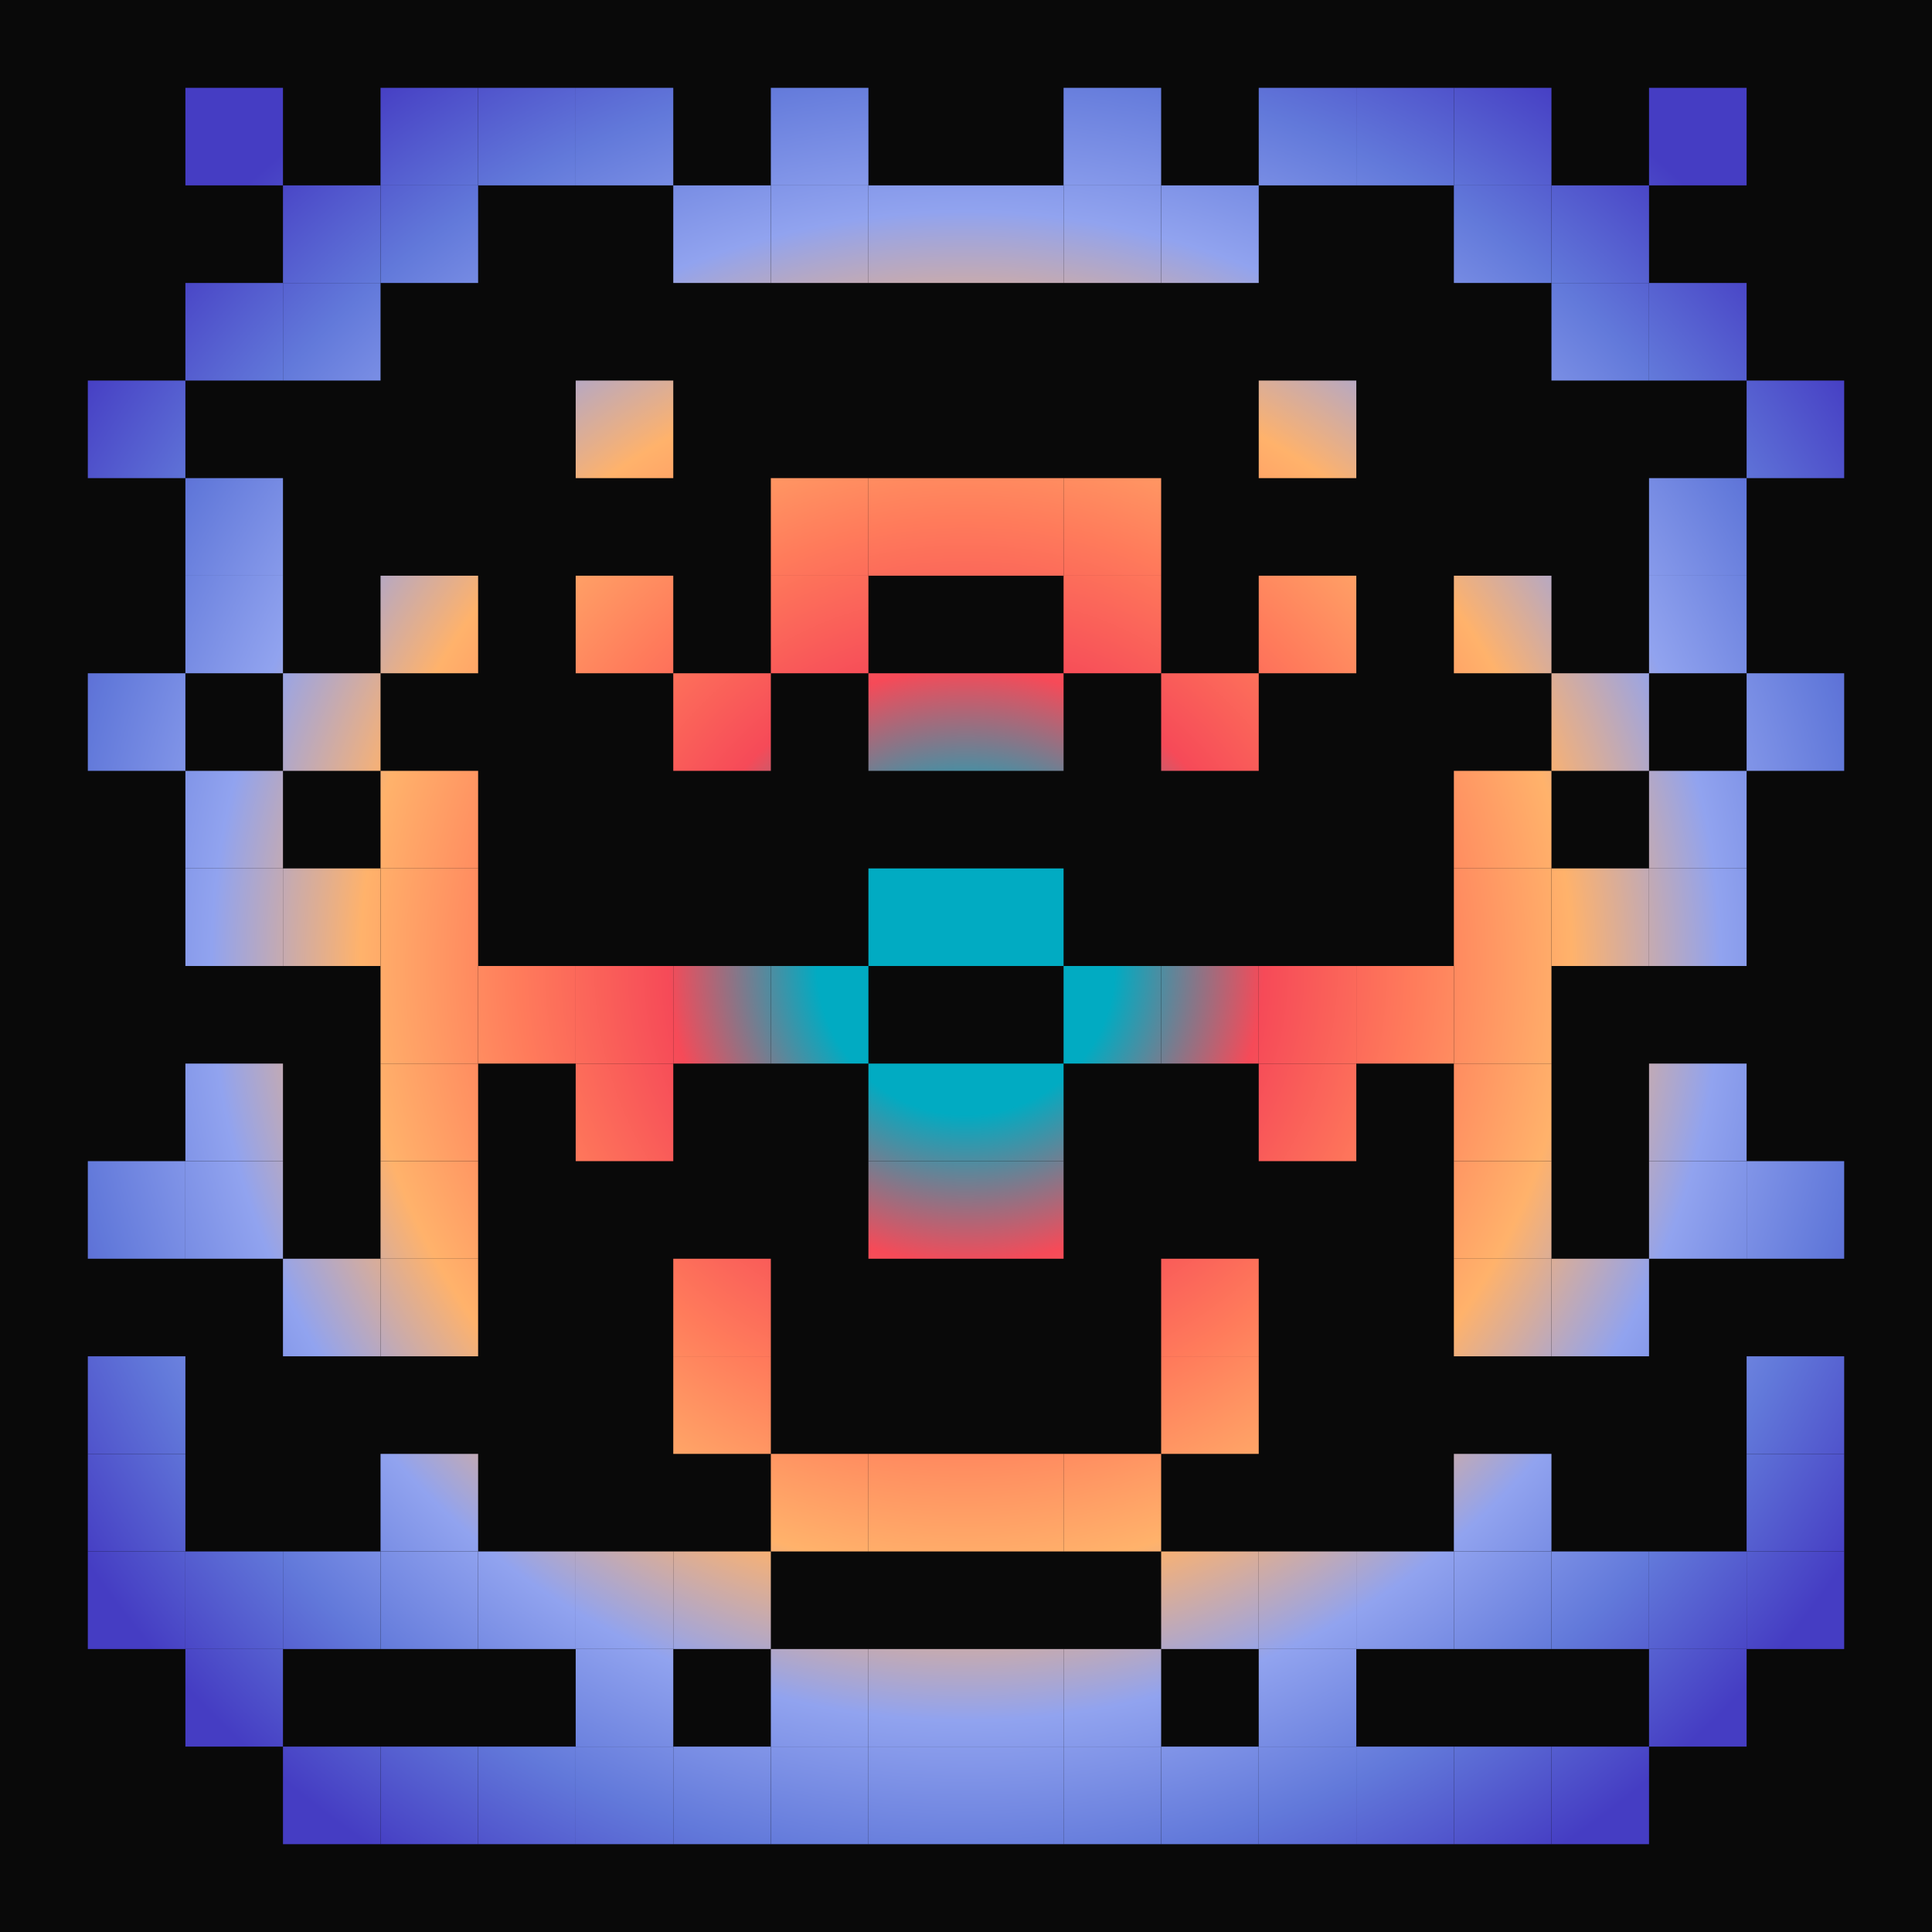 <svg xmlns="http://www.w3.org/2000/svg" preserveAspectRatio="xMinYMin meet" viewBox="-495 -945 990 990" style="width: 360px; height: 360px; overflow: hidden;" ><rect x="-495" y="-945" width="990" height="990" fill="#090909"/><style>.ctr {transform-box: fill-box; transform-origin: center; stroke-linecap: round; stroke-linejoin: round; fill: url(#myg); transform: rotate(0deg); }</style><defs><radialGradient id="myg"  gradientUnits="userSpaceOnUse" cx="0" cy="-450" r="55%" spreadMethod="pad" ><stop stop-color="#01abc2" offset="14%" /><stop stop-color="#f64a58" offset="28%" /><stop stop-color="#ff7b5b" offset="42%" /><stop stop-color="#ffb26b" offset="57%" /><stop stop-color="#91a3ef" offset="71%" /><stop stop-color="#6279da" offset="85%" /><stop stop-color="#453dc3" offset="100%" /></radialGradient><filter id="stars" x="0%" y="0%" height="100%" width="100%" color-interpolation-filters="sRGB"><feTurbulence baseFrequency="0.05" seed="426082663"/><feColorMatrix values="0 0 0 8 -4 0 0 0 8 -4 0 0 0 8 -4 0 0 0 0 1"/></filter><filter id="light" x="-10%" y="-10%" height="120%" width="120%" color-interpolation-filters="sRGB"><feGaussianBlur in="SourceAlpha" stdDeviation="3" result="f16"/><feSpecularLighting in="f16" specularExponent="128" result="f17" lighting-color="white"><feDistantLight azimuth="225" elevation="70"/></feSpecularLighting><feComposite in="f17" in2="SourceAlpha" operator="in" result="f18"/><feComposite in="SourceGraphic" in2="f18" operator="arithmetic" k2="1" k3="1"/></filter><filter id="main" x="-10%" y="-10%" height="120%" width="120%" color-interpolation-filters="sRGB"><feGaussianBlur result="f19" stdDeviation="5" in="SourceGraphic"/><feComposite result="f20" operator="in" in2="f19" in="f19"/><feComposite result="f21" operator="arithmetic" k2="1" in2="f20" in="f20"/><feColorMatrix values="1 0 0 0 0 0 1 0 0 0 0 0 1 0 0 0 0 0 10 0" in="f21"/><feGaussianBlur result="f22" stdDeviation="1"/><feColorMatrix result="f23" values="1 0 0 0 0 0 1 0 0 0 0 0 1 0 0 0 0 0 5 -1" in="f22"/><feBlend result="f24" mode="color" in2="f23" in="SourceGraphic"/><feComposite operator="in" in2="f23" in="f24"/></filter></defs><g filter="url(#light)"><g filter="url(#main)"><g><rect x="-495" y="-945" width="990" height="990" fill="none"/><g id="mirror1"><g id="mainFigure"><rect class="ctr" x="-50" y="-50" width="50" height="50" rx="0" ry="0"/><rect class="ctr" x="-100" y="-50" width="50" height="50" rx="0" ry="0"/><rect class="ctr" x="-50" y="-100" width="50" height="50" rx="0" ry="0"/><rect class="ctr" x="-100" y="-100" width="50" height="50" rx="0" ry="0"/><rect class="ctr" x="-150" y="-50" width="50" height="50" rx="0" ry="0"/><rect class="ctr" x="-200" y="-50" width="50" height="50" rx="0" ry="0"/><rect class="ctr" x="-50" y="-200" width="50" height="50" rx="0" ry="0"/><rect class="ctr" x="-100" y="-200" width="50" height="50" rx="0" ry="0"/><rect class="ctr" x="-150" y="-150" width="50" height="50" rx="0" ry="0"/><rect class="ctr" x="-200" y="-100" width="50" height="50" rx="0" ry="0"/><rect class="ctr" x="-250" y="-50" width="50" height="50" rx="0" ry="0"/><rect class="ctr" x="-300" y="-50" width="50" height="50" rx="0" ry="0"/><rect class="ctr" x="-200" y="-150" width="50" height="50" rx="0" ry="0"/><rect class="ctr" x="-50" y="-350" width="50" height="50" rx="0" ry="0"/><rect class="ctr" x="-150" y="-250" width="50" height="50" rx="0" ry="0"/><rect class="ctr" x="-250" y="-150" width="50" height="50" rx="0" ry="0"/><rect class="ctr" x="-350" y="-50" width="50" height="50" rx="0" ry="0"/><rect class="ctr" x="-300" y="-150" width="50" height="50" rx="0" ry="0"/><rect class="ctr" x="-150" y="-300" width="50" height="50" rx="0" ry="0"/><rect class="ctr" x="-50" y="-400" width="50" height="50" rx="0" ry="0"/><rect class="ctr" x="-300" y="-200" width="50" height="50" rx="0" ry="0"/><rect class="ctr" x="-350" y="-150" width="50" height="50" rx="0" ry="0"/><rect class="ctr" x="-400" y="-100" width="50" height="50" rx="0" ry="0"/><rect class="ctr" x="-400" y="-150" width="50" height="50" rx="0" ry="0"/><rect class="ctr" x="-100" y="-450" width="50" height="50" rx="0" ry="0"/><rect class="ctr" x="-50" y="-500" width="50" height="50" rx="0" ry="0"/><rect class="ctr" x="-150" y="-450" width="50" height="50" rx="0" ry="0"/><rect class="ctr" x="-200" y="-400" width="50" height="50" rx="0" ry="0"/><rect class="ctr" x="-300" y="-300" width="50" height="50" rx="0" ry="0"/><rect class="ctr" x="-450" y="-150" width="50" height="50" rx="0" ry="0"/><rect class="ctr" x="-450" y="-200" width="50" height="50" rx="0" ry="0"/><rect class="ctr" x="-350" y="-300" width="50" height="50" rx="0" ry="0"/><rect class="ctr" x="-300" y="-350" width="50" height="50" rx="0" ry="0"/><rect class="ctr" x="-200" y="-450" width="50" height="50" rx="0" ry="0"/><rect class="ctr" x="-50" y="-600" width="50" height="50" rx="0" ry="0"/><rect class="ctr" x="-250" y="-450" width="50" height="50" rx="0" ry="0"/><rect class="ctr" x="-300" y="-400" width="50" height="50" rx="0" ry="0"/><rect class="ctr" x="-450" y="-250" width="50" height="50" rx="0" ry="0"/><rect class="ctr" x="-400" y="-350" width="50" height="50" rx="0" ry="0"/><rect class="ctr" x="-300" y="-450" width="50" height="50" rx="0" ry="0"/><rect class="ctr" x="-150" y="-600" width="50" height="50" rx="0" ry="0"/><rect class="ctr" x="-100" y="-650" width="50" height="50" rx="0" ry="0"/><rect class="ctr" x="-50" y="-700" width="50" height="50" rx="0" ry="0"/><rect class="ctr" x="-100" y="-700" width="50" height="50" rx="0" ry="0"/><rect class="ctr" x="-300" y="-500" width="50" height="50" rx="0" ry="0"/><rect class="ctr" x="-400" y="-400" width="50" height="50" rx="0" ry="0"/><rect class="ctr" x="-450" y="-350" width="50" height="50" rx="0" ry="0"/><rect class="ctr" x="-350" y="-500" width="50" height="50" rx="0" ry="0"/><rect class="ctr" x="-300" y="-550" width="50" height="50" rx="0" ry="0"/><rect class="ctr" x="-200" y="-650" width="50" height="50" rx="0" ry="0"/><rect class="ctr" x="-50" y="-850" width="50" height="50" rx="0" ry="0"/><rect class="ctr" x="-400" y="-500" width="50" height="50" rx="0" ry="0"/><rect class="ctr" x="-400" y="-550" width="50" height="50" rx="0" ry="0"/><rect class="ctr" x="-350" y="-600" width="50" height="50" rx="0" ry="0"/><rect class="ctr" x="-300" y="-650" width="50" height="50" rx="0" ry="0"/><rect class="ctr" x="-200" y="-750" width="50" height="50" rx="0" ry="0"/><rect class="ctr" x="-100" y="-850" width="50" height="50" rx="0" ry="0"/><rect class="ctr" x="-100" y="-900" width="50" height="50" rx="0" ry="0"/><rect class="ctr" x="-150" y="-850" width="50" height="50" rx="0" ry="0"/><rect class="ctr" x="-450" y="-600" width="50" height="50" rx="0" ry="0"/><rect class="ctr" x="-400" y="-650" width="50" height="50" rx="0" ry="0"/><rect class="ctr" x="-200" y="-900" width="50" height="50" rx="0" ry="0"/><rect class="ctr" x="-400" y="-700" width="50" height="50" rx="0" ry="0"/><rect class="ctr" x="-350" y="-800" width="50" height="50" rx="0" ry="0"/><rect class="ctr" x="-300" y="-850" width="50" height="50" rx="0" ry="0"/><rect class="ctr" x="-250" y="-900" width="50" height="50" rx="0" ry="0"/><rect class="ctr" x="-300" y="-900" width="50" height="50" rx="0" ry="0"/><rect class="ctr" x="-350" y="-850" width="50" height="50" rx="0" ry="0"/><rect class="ctr" x="-400" y="-800" width="50" height="50" rx="0" ry="0"/><rect class="ctr" x="-450" y="-750" width="50" height="50" rx="0" ry="0"/><rect class="ctr" x="-400" y="-900" width="50" height="50" rx="0" ry="0"/></g><use href="#mainFigure" transform="scale(-1, 1)"/></g></g></g></g></svg>
